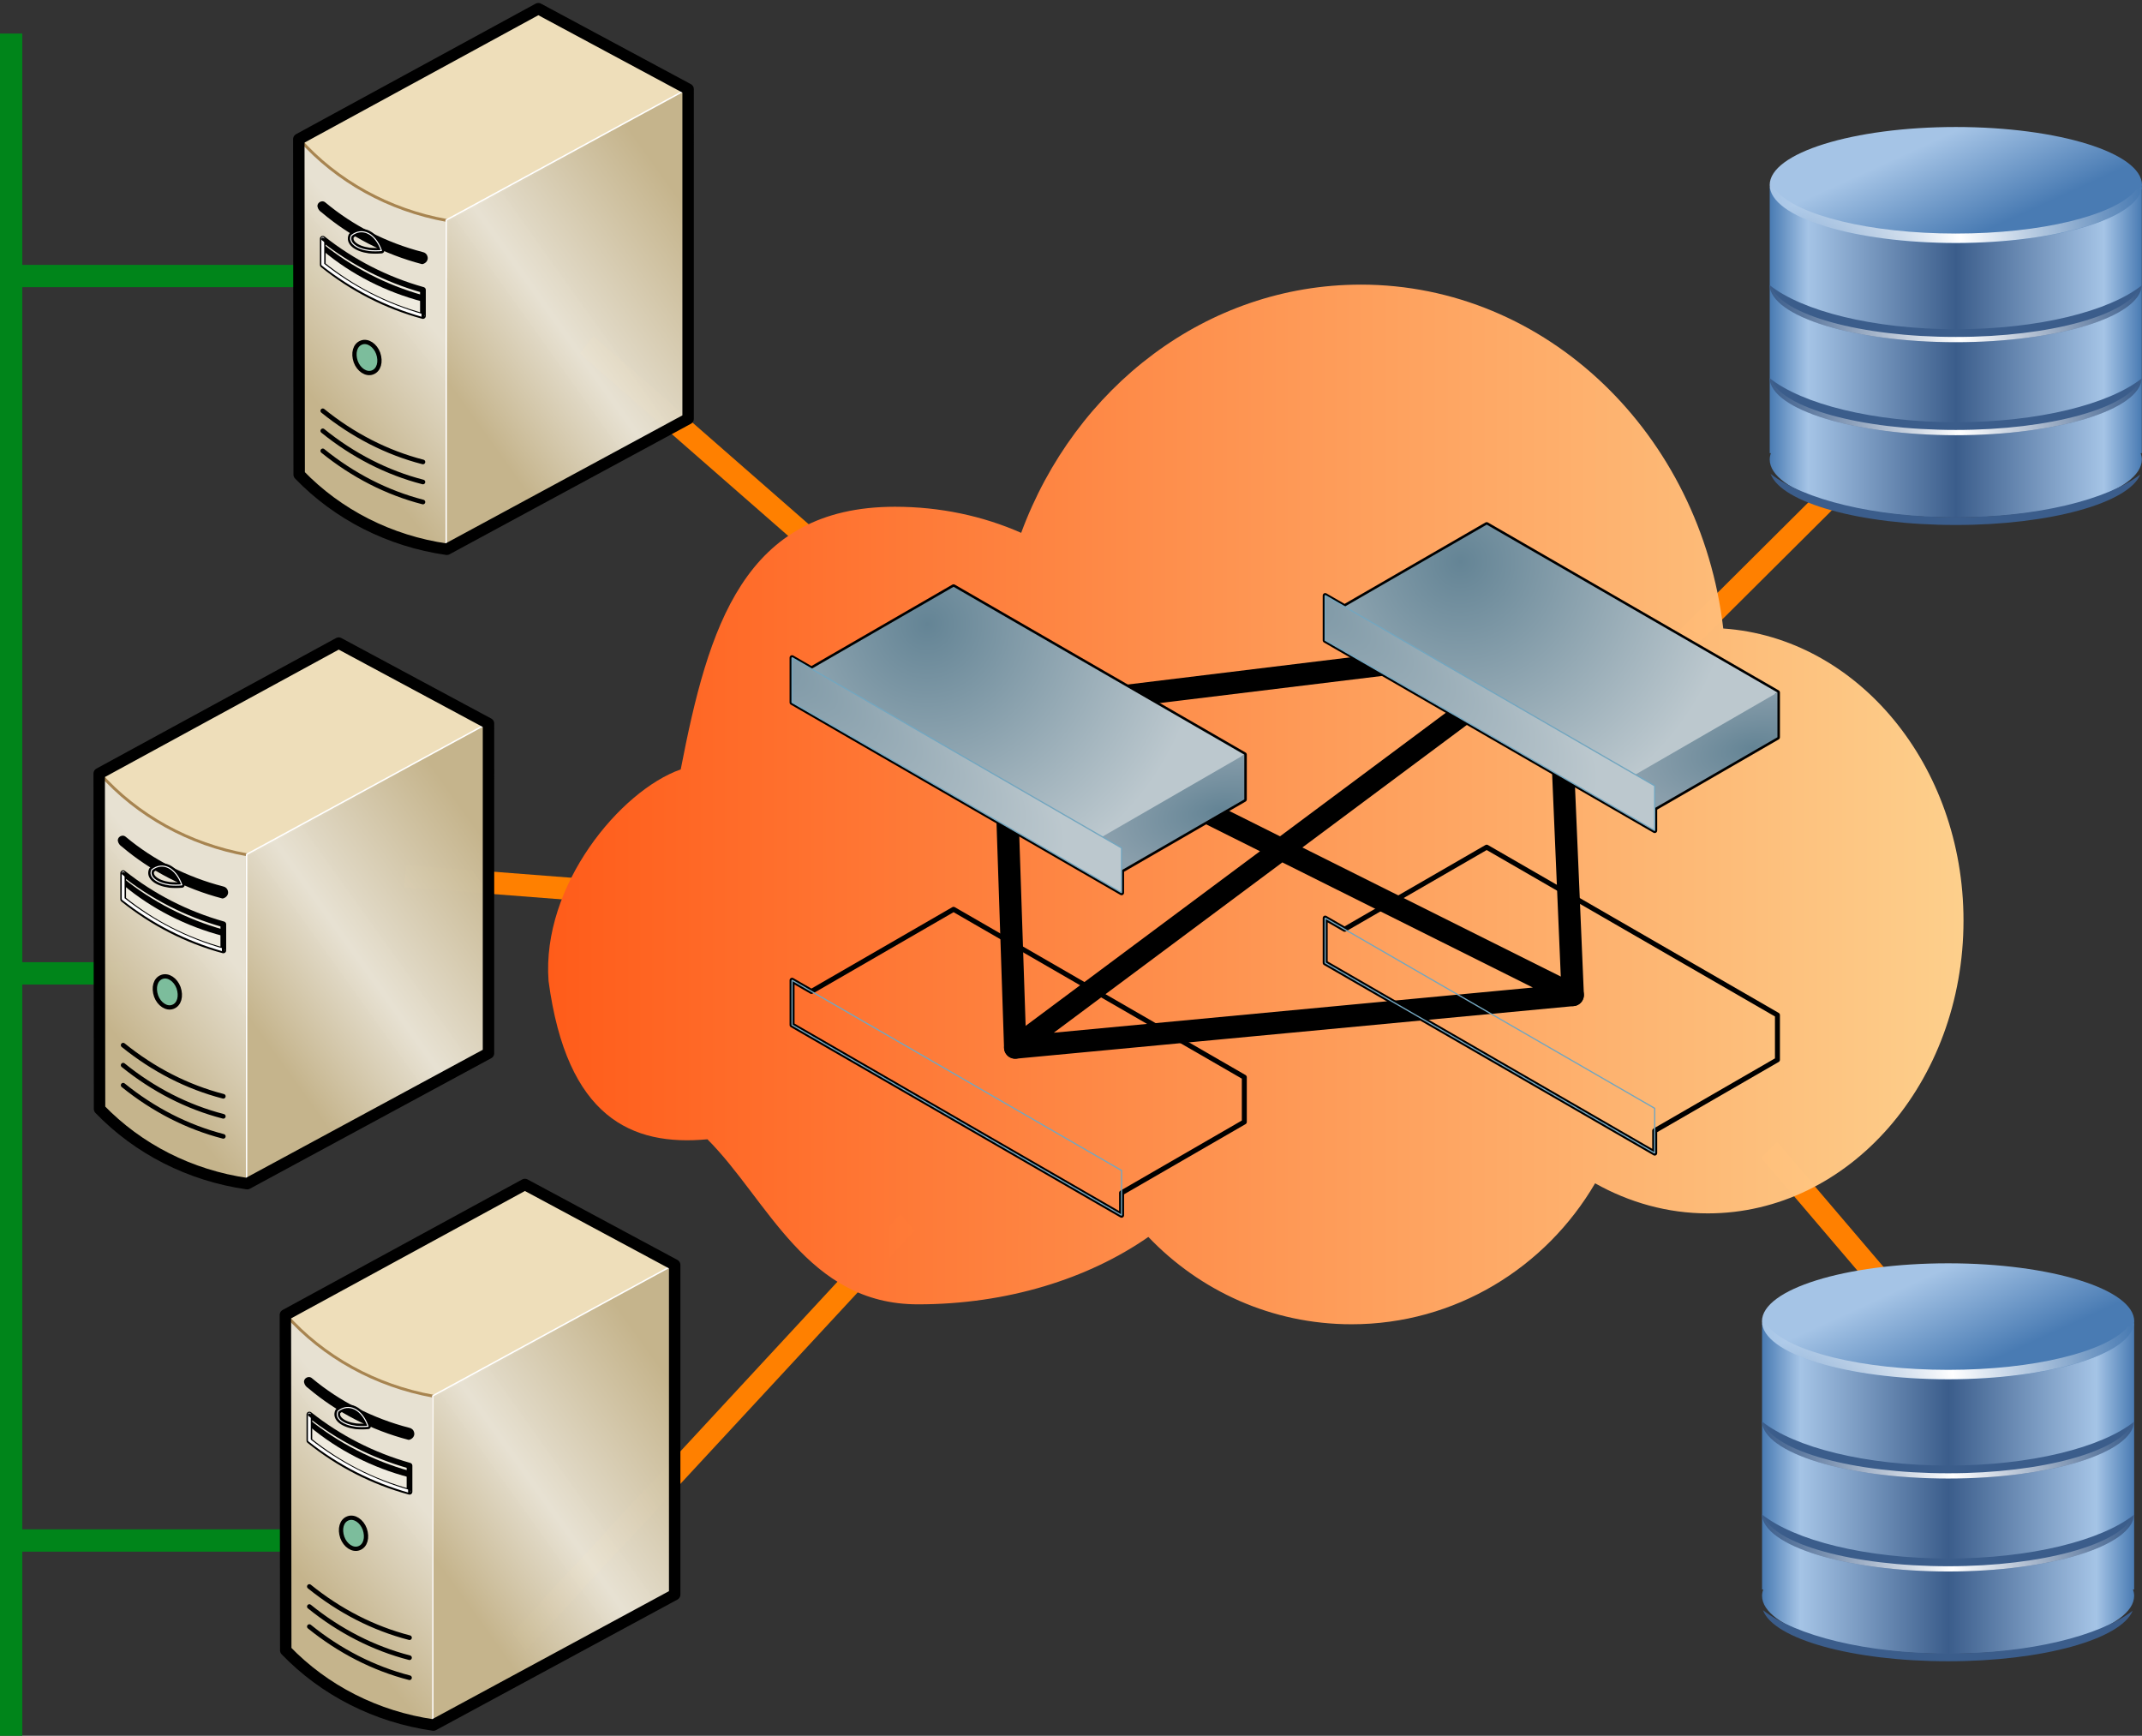 <?xml version="1.0" encoding="UTF-8"?>
<svg width="288.06mm" height="233.41mm" version="1.1" viewBox="0 0 288.06 233.41" xmlns="http://www.w3.org/2000/svg" xmlns:xlink="http://www.w3.org/1999/xlink">
<rect x="0" y="0" width="288.06" height="233.41" fill="#333333" stroke="none"/>
<defs>
<linearGradient id="k" x1="269.97" x2="286.63" y1="511.97" y2="511.97" gradientTransform="matrix(4.963,0,0,4.963,278.63,-3355.4)" gradientUnits="userSpaceOnUse" spreadMethod="reflect">
<stop stop-color="#497bb3" offset="0"/>
<stop stop-color="#a5c4e6" offset=".205"/>
<stop stop-color="#3b5d8b" offset="1"/>
</linearGradient>
<linearGradient id="j" x1="282.36" x2="286.63" y1="518.56" y2="527.34" gradientUnits="userSpaceOnUse">
<stop stop-color="#a5c4e6" offset="0"/>
<stop stop-color="#497bb3" offset="1"/>
</linearGradient>
<linearGradient id="aa" x1="308.5" x2="327.78" y1="522.61" y2="520.33" gradientTransform="matrix(1.271 0 0 1.189 -191.76 -559.07)" gradientUnits="userSpaceOnUse" xlink:href="#a" spreadMethod="reflect"/>
<linearGradient id="a">
<stop stop-color="#fff" offset="0"/>
<stop stop-color="#fff" stop-opacity="0" offset="1"/>
</linearGradient>
<linearGradient id="z" x1="308.5" x2="327.78" y1="522.61" y2="520.33" gradientTransform="matrix(1.271 0 0 1.189 -191.76 -545.74)" gradientUnits="userSpaceOnUse" xlink:href="#a" spreadMethod="reflect"/>
<linearGradient id="y" x1="308.5" x2="327.78" y1="522.61" y2="520.33" gradientTransform="matrix(1.271 0 0 1.189 -191.76 -533.23)" gradientUnits="userSpaceOnUse" xlink:href="#a" spreadMethod="reflect"/>
<radialGradient id="b" cx="14.612" cy="53.578" r="133" gradientTransform="matrix(.651 .448 -.107 .156 6.802 91.826)" gradientUnits="userSpaceOnUse" xlink:href="#i"/>
<linearGradient id="i">
<stop stop-color="#648495" offset="0"/>
<stop stop-color="#bcc8ce" offset="1"/>
</linearGradient>
<radialGradient id="c" cx="181.55" cy="-23.273" r="164.18" gradientTransform="matrix(.226 .275 -.276 .227 21.477 71.141)" gradientUnits="userSpaceOnUse" xlink:href="#i"/>
<radialGradient id="m" cx="408.25" cy="197.97" r="47.265" gradientTransform="matrix(-.055 -.259 .509 -.109 52.753 282.75)" gradientUnits="userSpaceOnUse">
<stop stop-color="#648495" offset="0"/>
<stop stop-color="#8a9fac" offset="1"/>
</radialGradient>
<radialGradient id="l" cx="408.25" cy="197.97" r="47.265" gradientTransform="matrix(-.055 -.259 .509 -.109 52.754 282.75)" gradientUnits="userSpaceOnUse">
<stop stop-color="#648495" offset="0"/>
<stop stop-color="#8a9fac" offset="1"/>
</radialGradient>
<radialGradient id="e" cx="408.25" cy="197.97" r="47.265" gradientTransform="matrix(-.055 -.259 .509 -.109 52.754 282.75)" gradientUnits="userSpaceOnUse" xlink:href="#l"/>
<radialGradient id="d" cx="408.25" cy="197.97" r="47.265" gradientTransform="matrix(-.055 -.259 .509 -.109 52.753 282.75)" gradientUnits="userSpaceOnUse" xlink:href="#m"/>
<linearGradient id="t" x1="269.97" x2="286.63" y1="511.97" y2="511.97" gradientTransform="matrix(1.502 0 0 1.405 -231.74 -489.06)" gradientUnits="userSpaceOnUse" xlink:href="#k" spreadMethod="reflect"/>
<linearGradient id="s" x1="282.36" x2="286.63" y1="518.56" y2="527.34" gradientTransform="matrix(1.502 0 0 1.405 -231.74 -524.7)" gradientUnits="userSpaceOnUse" xlink:href="#j"/>
<linearGradient id="r" x1="308.5" x2="327.78" y1="522.61" y2="520.33" gradientTransform="matrix(1.271 0 0 1.189 -192.79 -406.27)" gradientUnits="userSpaceOnUse" xlink:href="#a" spreadMethod="reflect"/>
<linearGradient id="q" x1="308.5" x2="327.78" y1="522.61" y2="520.33" gradientTransform="matrix(1.271 0 0 1.189 -192.79 -392.94)" gradientUnits="userSpaceOnUse" xlink:href="#a" spreadMethod="reflect"/>
<linearGradient id="p" x1="308.5" x2="327.78" y1="522.61" y2="520.33" gradientTransform="matrix(1.271 0 0 1.189 -192.79 -380.42)" gradientUnits="userSpaceOnUse" xlink:href="#a" spreadMethod="reflect"/>
<linearGradient id="o" x1="269.97" x2="286.63" y1="511.97" y2="511.97" gradientTransform="matrix(1.502 0 0 1.405 -230.71 -641.86)" gradientUnits="userSpaceOnUse" xlink:href="#k" spreadMethod="reflect"/>
<linearGradient id="n" x1="282.36" x2="286.63" y1="518.56" y2="527.34" gradientTransform="matrix(1.502 0 0 1.405 -230.71 -677.5)" gradientUnits="userSpaceOnUse" xlink:href="#j"/>
<linearGradient id="ab" x1="-17.779" x2="288.48" y1="143.62" y2="143.62" gradientTransform="matrix(.632 0 0 .632 20.126 48.009)" gradientUnits="userSpaceOnUse">
<stop stop-color="#ff5b19" offset="0"/>
<stop stop-color="#ffd28e" stop-opacity=".992" offset="1"/>
</linearGradient>
<clipPath id="h">
<path d="m0 0h73.115v99.156h-73.115z"/>
</clipPath>
<linearGradient id="ad" x1="86.079" x2="97.222" y1="226.93" y2="218.95" gradientTransform="matrix(2.904 0 0 2.904 -251.54 -574.93)" gradientUnits="userSpaceOnUse" xlink:href="#g"/>
<linearGradient id="g">
<stop stop-color="#c5b48c" offset="0"/>
<stop stop-color="#e9e3d4" stop-opacity=".988" offset=".418"/>
<stop stop-color="#c5b48c" offset="1"/>
</linearGradient>
<linearGradient id="ac" x1="79.782" x2="84.767" y1="227.5" y2="223.46" gradientTransform="matrix(2.904 0 0 2.904 -251.54 -574.93)" gradientUnits="userSpaceOnUse" xlink:href="#f"/>
<linearGradient id="f">
<stop stop-color="#c5b48c" offset="0"/>
<stop stop-color="#e9e3d4" stop-opacity=".988" offset="1"/>
</linearGradient>
<linearGradient id="x" x1="79.782" x2="84.767" y1="227.5" y2="223.46" gradientTransform="matrix(2.904 0 0 2.904 -278.39 -489.62)" gradientUnits="userSpaceOnUse" xlink:href="#f"/>
<linearGradient id="w" x1="86.079" x2="97.222" y1="226.93" y2="218.95" gradientTransform="matrix(2.904 0 0 2.904 -278.39 -489.62)" gradientUnits="userSpaceOnUse" xlink:href="#g"/>
<linearGradient id="v" x1="79.782" x2="84.767" y1="227.5" y2="223.46" gradientTransform="matrix(2.904 0 0 2.904 -253.35 -416.82)" gradientUnits="userSpaceOnUse" xlink:href="#f"/>
<linearGradient id="u" x1="86.079" x2="97.222" y1="226.93" y2="218.95" gradientTransform="matrix(2.904 0 0 2.904 -253.35 -416.82)" gradientUnits="userSpaceOnUse" xlink:href="#g"/>
</defs>
<g transform="translate(-18.522 -43.777)"></g>
<g transform="translate(63.235 -30.577)">
<path d="m-63.235 35.083v228.91h3v-24.762h45.963v-3h-45.963v-73.263h13.563v-3h-13.563v-90.773h40.409v-3h-40.409v-31.109z" color="#000000" color-rendering="auto" dominant-baseline="auto" fill="#00851a" image-rendering="auto" shape-rendering="auto" solid-color="#000000" style="font-feature-settings:normal;font-variant-alternates:normal;font-variant-caps:normal;font-variant-ligatures:normal;font-variant-numeric:normal;font-variant-position:normal;isolation:auto;mix-blend-mode:normal;shape-padding:0;text-decoration-color:#000000;text-decoration-line:none;text-decoration-style:solid;text-indent:0;text-orientation:mixed;text-transform:none;white-space:normal"/>
<path d="m175.77 184.17-2.15 2.092 18.981 22.269 2.15-2.092z" color="#000000" color-rendering="auto" dominant-baseline="auto" fill="#ff8000" image-rendering="auto" shape-rendering="auto" solid-color="#000000" style="font-feature-settings:normal;font-variant-alternates:normal;font-variant-caps:normal;font-variant-ligatures:normal;font-variant-numeric:normal;font-variant-position:normal;isolation:auto;mix-blend-mode:normal;shape-padding:0;text-decoration-color:#000000;text-decoration-line:none;text-decoration-style:solid;text-indent:0;text-orientation:mixed;text-transform:none;white-space:normal"/>
<path d="m187.77 90.354-29.608 29.471 2.314 1.91 29.608-29.471z" color="#000000" color-rendering="auto" dominant-baseline="auto" fill="#ff8000" image-rendering="auto" shape-rendering="auto" solid-color="#000000" style="font-feature-settings:normal;font-variant-alternates:normal;font-variant-caps:normal;font-variant-ligatures:normal;font-variant-numeric:normal;font-variant-position:normal;isolation:auto;mix-blend-mode:normal;shape-padding:0;text-decoration-color:#000000;text-decoration-line:none;text-decoration-style:solid;text-indent:0;text-orientation:mixed;text-transform:none;white-space:normal"/>
<path d="m16.567 75.749-1.848 2.363 35.125 30.723 1.848-2.363z" color="#000000" color-rendering="auto" dominant-baseline="auto" fill="#ff8000" image-rendering="auto" shape-rendering="auto" solid-color="#000000" style="font-feature-settings:normal;font-variant-alternates:normal;font-variant-caps:normal;font-variant-ligatures:normal;font-variant-numeric:normal;font-variant-position:normal;isolation:auto;mix-blend-mode:normal;shape-padding:0;text-decoration-color:#000000;text-decoration-line:none;text-decoration-style:solid;text-indent:0;text-orientation:mixed;text-transform:none;white-space:normal"/>
<path d="m57.874 193.77-58.089 62.728 1.908 2.314 58.089-62.728z" color="#000000" color-rendering="auto" dominant-baseline="auto" fill="#ff8000" image-rendering="auto" shape-rendering="auto" solid-color="#000000" style="font-feature-settings:normal;font-variant-alternates:normal;font-variant-caps:normal;font-variant-ligatures:normal;font-variant-numeric:normal;font-variant-position:normal;isolation:auto;mix-blend-mode:normal;shape-padding:0;text-decoration-color:#000000;text-decoration-line:none;text-decoration-style:solid;text-indent:0;text-orientation:mixed;text-transform:none;white-space:normal"/>
<path d="m-8.631 146.89-0.188 2.994 39.79 3.077 0.188-2.994z" color="#000000" color-rendering="auto" dominant-baseline="auto" fill="#ff8000" image-rendering="auto" shape-rendering="auto" solid-color="#000000" style="font-feature-settings:normal;font-variant-alternates:normal;font-variant-caps:normal;font-variant-ligatures:normal;font-variant-numeric:normal;font-variant-position:normal;isolation:auto;mix-blend-mode:normal;shape-padding:0;text-decoration-color:#000000;text-decoration-line:none;text-decoration-style:solid;text-indent:0;text-orientation:mixed;text-transform:none;white-space:normal"/>
<path d="m119.76 68.852c-20.722 0-38.447 13.815-45.665 33.379-5.181-2.286-10.933-3.509-16.97-3.509-20.35 0-25.112 16.207-28.815 35.317-8.144 2.869-18.735 15.644-17.774 28.46 2.453 18.383 11.192 22.234 21.365 21.28 8.146 8.167 13.371 22.195 28.31 22.195 12.032 0 22.935-3.455 30.987-9.064 6.92 7.252 16.604 11.744 27.328 11.744 13.934 0 26.115-7.604 32.75-18.956 4.568 2.569 9.729 4.045 15.163 4.045 18.992 0 34.381-17.628 34.381-39.373 0-20.943-14.289-38.041-32.309-39.276-3.052-26.084-23.722-46.244-48.75-46.244z" fill="url(#ab)"/>
<path d="m73.29 171.44-1.515-45.273 74.474-9.088 2.02 47.293" fill="none" stroke="#000" stroke-linecap="round" stroke-linejoin="round" stroke-width="3"/>
<path d="m71.775 126.17 76.494 38.205-74.979 7.069 72.96-54.361" fill="none" stroke="#000" stroke-linecap="round" stroke-linejoin="round" stroke-width="3"/>
<path d="m174.76 55.746v35.767h0.159c-0.102 0.287-0.159 0.559-0.159 0.854 0 4.31 11.194 7.8 25.02 7.8s25.02-3.49 25.02-7.8c0-0.296-0.056-0.567-0.159-0.854h0.159v-35.767h-50.039z" fill="url(#o)" stroke-width=".293"/>
<ellipse cx="199.79" cy="55.459" rx="25.033" ry="7.804" fill="url(#n)" stroke-width="1.452"/>
<path d="m174.73 81.411c0.187 4.26 11.351 7.689 25.06 7.689 13.67 0 24.772-3.409 25.02-7.652-4.386 3.49-13.928 5.906-25.02 5.906-11.115 0-20.686-2.442-25.06-5.943z" fill="#3b5d8b" stroke-width=".293"/>
<path d="m174.73 55.559c0.187 4.26 11.351 7.689 25.06 7.689 13.67 0 24.772-3.409 25.02-7.652-0.274 0.218-0.56 0.422-0.874 0.631-0.011 0.014-0.028 0.023-0.04 0.037-2.913 3.301-12.586 5.72-24.107 5.72-11.593 0-21.332-2.461-24.186-5.795-0.032-0.021-0.048-0.053-0.079-0.074-0.278-0.19-0.548-0.36-0.794-0.557z" fill="url(#aa)" stroke-width=".293"/>
<path d="m174.73 68.905c0.187 4.26 11.351 7.689 25.06 7.689 13.67 0 24.772-3.409 25.02-7.652-4.386 3.49-13.928 5.906-25.02 5.906-11.115 0-20.686-2.442-25.06-5.943z" fill="#3b5d8b" stroke-width=".293"/>
<path d="m174.73 68.905c0.187 4.26 11.351 7.689 25.06 7.689 13.67 0 24.772-3.409 25.02-7.652-0.063 0.05-0.134 0.1-0.199 0.149-1.579 3.835-12.087 6.797-24.822 6.797-12.852 0-23.47-2.985-24.901-6.872-0.051-0.038-0.11-0.072-0.159-0.111z" fill="url(#z)" stroke-width=".293"/>
<path d="m174.73 81.411c0.187 4.26 11.351 7.689 25.06 7.689 13.67 0 24.772-3.409 25.02-7.652-0.063 0.05-0.134 0.1-0.199 0.149-1.579 3.835-12.087 6.797-24.822 6.797-12.852 0-23.47-2.985-24.901-6.872-0.051-0.038-0.11-0.072-0.159-0.111z" fill="url(#y)" stroke-width=".293"/>
<path d="m174.88 94.301c1.431 3.887 12.049 6.872 24.901 6.872 12.735 0 23.243-2.962 24.821-6.797-4.469 3.409-13.889 5.757-24.821 5.757-10.99 0-20.461-2.394-24.901-5.832z" fill="#3b5d8b" stroke-width=".293"/>
<g transform="matrix(.632 0 0 .632 17.913 41.291)">
<path d="m74.506 107.9-30.237 17.471-4.126-2.381v9.525l65.99 38.1 4.126 2.381v-4.763l26.117-15.089v-9.525l-61.87-35.719z" fill="url(#e)" stroke="#000" stroke-linecap="round" stroke-linejoin="round" stroke-width="1.058"/>
<path d="m106.13 161.08 30.245-17.468v9.525l-30.245 17.467z" fill="url(#d)" stroke-width=".265"/>
<path d="m136.38 143.62-61.868-35.719-30.245 17.467 61.868 35.719z" fill="url(#c)" stroke-width=".265"/>
<path d="m40.141 132.51 70.115 40.481v-9.525l-70.115-40.481z" fill="url(#b)" stroke="#73a6bf" stroke-miterlimit="1" stroke-width=".265"/>
</g>
<g transform="matrix(.632 0 0 .632 17.913 84.663)">
<path d="m74.506 107.9-30.237 17.471-4.126-2.381v9.525l65.99 38.1 4.126 2.381v-4.763l26.117-15.089v-9.525l-61.87-35.719z" fill="url(#e)" stroke="#000" stroke-linecap="round" stroke-linejoin="round" stroke-width="1.058"/>
<path d="m106.13 161.08 30.245-17.468v9.525l-30.245 17.467z" fill="url(#d)" stroke-width=".265"/>
<path d="m136.38 143.62-61.868-35.719-30.245 17.467 61.868 35.719z" fill="url(#c)" stroke-width=".265"/>
<path d="m40.141 132.51 70.115 40.481v-9.525l-70.115-40.481z" fill="url(#b)" stroke="#73a6bf" stroke-miterlimit="1" stroke-width=".265"/>
</g>
<g transform="matrix(.632 0 0 .632 89.609 32.933)">
<path d="m74.506 107.9-30.237 17.471-4.126-2.381v9.525l65.99 38.1 4.126 2.381v-4.763l26.117-15.089v-9.525l-61.87-35.719z" fill="url(#e)" stroke="#000" stroke-linecap="round" stroke-linejoin="round" stroke-width="1.058"/>
<path d="m106.13 161.08 30.245-17.468v9.525l-30.245 17.467z" fill="url(#d)" stroke-width=".265"/>
<path d="m136.38 143.62-61.868-35.719-30.245 17.467 61.868 35.719z" fill="url(#c)" stroke-width=".265"/>
<path d="m40.141 132.51 70.115 40.481v-9.525l-70.115-40.481z" fill="url(#b)" stroke="#73a6bf" stroke-miterlimit="1" stroke-width=".265"/>
</g>
<g transform="matrix(.632 0 0 .632 89.609 76.305)">
<path d="m74.506 107.9-30.237 17.471-4.126-2.381v9.525l65.99 38.1 4.126 2.381v-4.763l26.117-15.089v-9.525l-61.87-35.719z" fill="url(#e)" stroke="#000" stroke-linecap="round" stroke-linejoin="round" stroke-width="1.058"/>
<path d="m106.13 161.08 30.245-17.468v9.525l-30.245 17.467z" fill="url(#d)" stroke-width=".265"/>
<path d="m136.38 143.62-61.868-35.719-30.245 17.467 61.868 35.719z" fill="url(#c)" stroke-width=".265"/>
<path d="m40.141 132.51 70.115 40.481v-9.525l-70.115-40.481z" fill="url(#b)" stroke="#73a6bf" stroke-miterlimit="1" stroke-width=".265"/>
</g>
<path d="m173.73 208.55v35.767h0.159c-0.102 0.287-0.159 0.559-0.159 0.854 0 4.31 11.194 7.8 25.02 7.8s25.02-3.49 25.02-7.8c0-0.296-0.056-0.567-0.159-0.854h0.159v-35.767h-50.039z" fill="url(#t)" stroke-width=".293"/>
<ellipse cx="198.75" cy="208.26" rx="25.033" ry="7.804" fill="url(#s)" stroke-width="1.452"/>
<path d="m173.7 234.21c0.187 4.26 11.351 7.689 25.06 7.689 13.67 0 24.772-3.409 25.02-7.652-4.386 3.49-13.928 5.906-25.02 5.906-11.115 0-20.686-2.442-25.06-5.943z" fill="#3b5d8b" stroke-width=".293"/>
<path d="m173.7 208.36c0.187 4.26 11.351 7.689 25.06 7.689 13.67 0 24.772-3.409 25.02-7.652-0.274 0.218-0.56 0.422-0.874 0.631-0.011 0.014-0.028 0.023-0.04 0.037-2.913 3.301-12.586 5.72-24.107 5.72-11.593 0-21.332-2.461-24.186-5.795-0.032-0.021-0.048-0.053-0.079-0.074-0.278-0.19-0.548-0.36-0.794-0.557z" fill="url(#r)" stroke-width=".293"/>
<path d="m173.7 221.71c0.187 4.26 11.351 7.689 25.06 7.689 13.67 0 24.772-3.409 25.02-7.652-4.386 3.49-13.928 5.906-25.02 5.906-11.115 0-20.686-2.442-25.06-5.943z" fill="#3b5d8b" stroke-width=".293"/>
<path d="m173.7 221.71c0.187 4.26 11.351 7.689 25.06 7.689 13.67 0 24.772-3.409 25.02-7.652-0.063 0.05-0.134 0.1-0.199 0.149-1.579 3.835-12.087 6.797-24.822 6.797-12.852 0-23.47-2.985-24.901-6.872-0.051-0.038-0.11-0.072-0.159-0.111z" fill="url(#q)" stroke-width=".293"/>
<path d="m173.7 234.21c0.187 4.26 11.351 7.689 25.06 7.689 13.67 0 24.772-3.409 25.02-7.652-0.063 0.05-0.134 0.1-0.199 0.149-1.579 3.835-12.087 6.797-24.822 6.797-12.852 0-23.47-2.985-24.901-6.872-0.051-0.038-0.11-0.072-0.159-0.111z" fill="url(#p)" stroke-width=".293"/>
<path d="m173.85 247.1c1.431 3.887 12.049 6.872 24.901 6.872 12.735 0 23.243-2.962 24.821-6.797-4.469 3.409-13.889 5.757-24.821 5.757-10.99 0-20.461-2.394-24.901-5.832z" fill="#3b5d8b" stroke-width=".293"/>
<g transform="matrix(.296 0 0 .296 -171.76 -54.914)">
<g class="Graphic" transform="matrix(.042 0 0 .042 319.39 59.128)"></g>
</g>
<g transform="matrix(.296 0 0 .296 -191.58 71.947)">
<g class="Graphic" transform="matrix(.042 0 0 .042 319.39 59.128)"></g>
</g>
<path d="m-3.134 60.227 32.47-17.654-20.156-10.775-32.23 17.51c5.147 5.628 12.17 9.476 19.915 10.92z" fill="none"/>
<path d="m-3.134 60.227 32.47-17.654-20.156-10.775-32.23 17.51c5.147 5.628 12.17 9.476 19.915 10.92" fill="#eedeba"/>
<path d="m-3.134 60.227c-7.793-1.395-14.816-5.291-19.867-10.968v45.17c5.195 5.388 12.17 8.947 19.867 10.054z" fill="url(#ac)" fill-rule="evenodd"/>
<path d="m-3.134 60.227c-7.793-1.395-14.816-5.291-19.867-10.968v45.17c5.195 5.388 12.17 8.947 19.867 10.054v-44.256" fill="none" stroke="#a78450" stroke-linecap="round" stroke-linejoin="round" stroke-width=".385px"/>
<path d="m-3.134 60.227v44.208l32.47-17.51v-44.352z" fill="none" stroke="#fff" stroke-linecap="round" stroke-linejoin="round" stroke-width=".385px"/>
<path d="m-12.466 78.122c-0.385-1.058-1.347-1.684-2.117-1.395-0.818 0.289-1.106 1.347-0.722 2.453 0.385 1.058 1.347 1.684 2.117 1.395 0.818-0.289 1.106-1.347 0.722-2.453" fill="none" stroke="#000" stroke-linecap="round" stroke-linejoin="round" stroke-width=".768px"/>
<path d="m-12.466 78.122c-0.385-1.058-1.347-1.684-2.117-1.395-0.818 0.289-1.106 1.347-0.722 2.453 0.385 1.058 1.347 1.684 2.117 1.395 0.818-0.289 1.106-1.347 0.722-2.453" fill="#7cbd9c" stroke="#000" stroke-linecap="round" stroke-linejoin="round" stroke-width=".385px"/>
<path d="m-19.826 85.819c4.041 3.271 8.611 5.628 13.469 6.879m-13.469-4.185c4.041 3.271 8.611 5.628 13.469 6.879m-13.469-4.185c4.041 3.271 8.611 5.628 13.469 6.879" fill="none" stroke="#000" stroke-linecap="round" stroke-linejoin="round" stroke-width=".625px"/>
<path d="m-19.874 58.977c3.848 3.271 8.466 5.628 13.421 6.927 0.385-0.096 0.625-0.433 0.529-0.77-0.048-0.24-0.241-0.433-0.529-0.481-4.859-1.251-9.38-3.56-13.132-6.686-0.192-0.192-0.481-0.144-0.625 0-0.096 0.096-0.144 0.192-0.144 0.337 0.048 0.289 0.241 0.529 0.481 0.673z" fill-rule="evenodd"/>
<path d="m-19.874 58.977c3.848 3.271 8.466 5.628 13.421 6.927 0.385-0.096 0.625-0.433 0.529-0.77-0.048-0.24-0.241-0.433-0.529-0.481-4.859-1.251-9.38-3.56-13.132-6.686-0.192-0.192-0.481-0.144-0.625 0-0.096 0.096-0.144 0.192-0.144 0.337 0.048 0.289 0.241 0.529 0.481 0.673" fill="none" stroke="#000" stroke-linecap="round" stroke-linejoin="round" stroke-width=".385px"/>
<path d="m-11.937 64.268c-0.818-2.309-2.598-3.175-4.041-2.02-0.433 0.914 0.625 1.78 2.405 2.02 0.529 0.048 1.106 0.048 1.635 0" fill="none" stroke="#000" stroke-linecap="round" stroke-linejoin="round" stroke-width=".768px"/>
<path d="m-11.937 64.268c-0.818-2.309-2.598-3.175-4.041-2.02-0.433 0.914 0.625 1.78 2.405 2.02 0.529 0.048 1.106 0.048 1.635 0" fill="none" stroke="#fff" stroke-linecap="round" stroke-linejoin="round" stroke-width=".144px"/>
<path d="m-19.826 62.681v3.512c3.945 3.175 8.514 5.532 13.469 6.879v-3.512c-4.955-1.395-9.525-3.752-13.469-6.879z" fill="#efebdf" fill-rule="evenodd" stroke="#000" stroke-linecap="round" stroke-linejoin="round" stroke-width=".768px"/>
<path d="m-19.826 64.268c3.848 3.223 8.466 5.58 13.469 6.879v-0.866c-4.955-1.395-9.525-3.752-13.469-6.927z" fill-rule="evenodd"/>
<path d="m-19.826 62.632v3.512c3.945 3.127 8.514 5.484 13.469 6.879" fill="none" stroke="#fff" stroke-linecap="round" stroke-linejoin="round" stroke-width=".385px"/>
<path d="m-6.357 73.167v-3.512c-4.955-1.443-9.525-3.8-13.469-6.927" fill="none" stroke="#000" stroke-linecap="round" stroke-linejoin="round" stroke-width=".385px"/>
<path d="m-3.134 60.227v44.208l32.47-17.51v-44.352z" fill="url(#ad)" fill-rule="evenodd"/>
<path transform="matrix(.768 0 0 .768 -24.589 30.21)" d="m70.173 16.088-26.229-14.085-41.941 22.848 0.063 58.717c6.761 7.011 15.837 11.643 25.853 13.083l42.254-22.848z" clip-path="url(#h)" fill="none" stroke="#000" stroke-linecap="round" stroke-linejoin="round" stroke-width="2.003px"/>
<path d="m-29.98 145.53 32.47-17.654-20.156-10.775-32.23 17.51c5.147 5.628 12.17 9.476 19.915 10.92z" fill="none"/>
<path d="m-29.98 145.53 32.47-17.654-20.156-10.775-32.23 17.51c5.147 5.628 12.17 9.476 19.915 10.92" fill="#eedeba"/>
<path d="m-29.98 145.53c-7.793-1.395-14.816-5.291-19.867-10.968v45.17c5.195 5.388 12.17 8.947 19.867 10.054z" fill="url(#x)" fill-rule="evenodd"/>
<path d="m-29.98 145.53c-7.793-1.395-14.816-5.291-19.867-10.968v45.17c5.195 5.388 12.17 8.947 19.867 10.054v-44.256" fill="none" stroke="#a78450" stroke-linecap="round" stroke-linejoin="round" stroke-width=".385px"/>
<path d="m-29.98 145.53v44.208l32.47-17.51v-44.352z" fill="none" stroke="#fff" stroke-linecap="round" stroke-linejoin="round" stroke-width=".385px"/>
<path d="m-39.312 163.43c-0.385-1.058-1.347-1.684-2.117-1.395-0.818 0.289-1.106 1.347-0.722 2.453 0.385 1.058 1.347 1.684 2.117 1.395 0.818-0.289 1.106-1.347 0.722-2.453" fill="none" stroke="#000" stroke-linecap="round" stroke-linejoin="round" stroke-width=".768px"/>
<path d="m-39.312 163.43c-0.385-1.058-1.347-1.684-2.117-1.395-0.818 0.289-1.106 1.347-0.722 2.453 0.385 1.058 1.347 1.684 2.117 1.395 0.818-0.289 1.106-1.347 0.722-2.453" fill="#7cbd9c" stroke="#000" stroke-linecap="round" stroke-linejoin="round" stroke-width=".385px"/>
<path d="m-46.672 171.12c4.041 3.271 8.611 5.628 13.469 6.879m-13.469-4.185c4.041 3.271 8.611 5.628 13.469 6.879m-13.469-4.185c4.041 3.271 8.611 5.628 13.469 6.879" fill="none" stroke="#000" stroke-linecap="round" stroke-linejoin="round" stroke-width=".625px"/>
<path d="m-46.72 144.28c3.848 3.271 8.466 5.628 13.421 6.927 0.385-0.096 0.625-0.433 0.529-0.77-0.048-0.24-0.241-0.433-0.529-0.481-4.859-1.251-9.38-3.56-13.132-6.686-0.192-0.192-0.481-0.144-0.625 0-0.096 0.096-0.144 0.192-0.144 0.337 0.048 0.289 0.241 0.529 0.481 0.673z" fill-rule="evenodd"/>
<path d="m-46.72 144.28c3.848 3.271 8.466 5.628 13.421 6.927 0.385-0.096 0.625-0.433 0.529-0.77-0.048-0.24-0.241-0.433-0.529-0.481-4.859-1.251-9.38-3.56-13.132-6.686-0.192-0.192-0.481-0.144-0.625 0-0.096 0.096-0.144 0.192-0.144 0.337 0.048 0.289 0.241 0.529 0.481 0.673" fill="none" stroke="#000" stroke-linecap="round" stroke-linejoin="round" stroke-width=".385px"/>
<path d="m-38.783 149.57c-0.818-2.309-2.598-3.175-4.041-2.02-0.433 0.914 0.625 1.78 2.405 2.02 0.529 0.048 1.106 0.048 1.635 0" fill="none" stroke="#000" stroke-linecap="round" stroke-linejoin="round" stroke-width=".768px"/>
<path d="m-38.783 149.57c-0.818-2.309-2.598-3.175-4.041-2.02-0.433 0.914 0.625 1.78 2.405 2.02 0.529 0.048 1.106 0.048 1.635 0" fill="none" stroke="#fff" stroke-linecap="round" stroke-linejoin="round" stroke-width=".144px"/>
<path d="m-46.672 147.99v3.512c3.945 3.175 8.514 5.532 13.469 6.879v-3.512c-4.955-1.395-9.525-3.752-13.469-6.879z" fill="#efebdf" fill-rule="evenodd" stroke="#000" stroke-linecap="round" stroke-linejoin="round" stroke-width=".768px"/>
<path d="m-46.672 149.57c3.848 3.223 8.466 5.58 13.469 6.879v-0.866c-4.955-1.395-9.525-3.752-13.469-6.927z" fill-rule="evenodd"/>
<path d="m-46.672 147.94v3.512c3.945 3.127 8.514 5.484 13.469 6.879" fill="none" stroke="#fff" stroke-linecap="round" stroke-linejoin="round" stroke-width=".385px"/>
<path d="m-33.203 158.47v-3.512c-4.955-1.443-9.525-3.8-13.469-6.927" fill="none" stroke="#000" stroke-linecap="round" stroke-linejoin="round" stroke-width=".385px"/>
<path d="m-29.98 145.53v44.208l32.47-17.51v-44.352z" fill="url(#w)" fill-rule="evenodd"/>
<path transform="matrix(.768 0 0 .768 -51.434 115.52)" d="m70.173 16.088-26.229-14.085-41.941 22.848 0.063 58.717c6.761 7.011 15.837 11.643 25.853 13.083l42.254-22.848z" clip-path="url(#h)" fill="none" stroke="#000" stroke-linecap="round" stroke-linejoin="round" stroke-width="2.003px"/>
<path d="m-4.94 218.33 32.47-17.654-20.156-10.775-32.23 17.51c5.147 5.628 12.17 9.476 19.915 10.92z" fill="none"/>
<path d="m-4.94 218.33 32.47-17.654-20.156-10.775-32.23 17.51c5.147 5.628 12.17 9.476 19.915 10.92" fill="#eedeba"/>
<path d="m-4.94 218.33c-7.793-1.395-14.816-5.291-19.867-10.968v45.17c5.195 5.388 12.17 8.947 19.867 10.054z" fill="url(#v)" fill-rule="evenodd"/>
<path d="m-4.94 218.33c-7.793-1.395-14.816-5.291-19.867-10.968v45.17c5.195 5.388 12.17 8.947 19.867 10.054v-44.256" fill="none" stroke="#a78450" stroke-linecap="round" stroke-linejoin="round" stroke-width=".385px"/>
<path d="m-4.94 218.33v44.208l32.47-17.51v-44.352z" fill="none" stroke="#fff" stroke-linecap="round" stroke-linejoin="round" stroke-width=".385px"/>
<path d="m-14.272 236.23c-0.385-1.058-1.347-1.684-2.117-1.395-0.818 0.289-1.106 1.347-0.722 2.453 0.385 1.058 1.347 1.684 2.117 1.395 0.818-0.289 1.106-1.347 0.722-2.453" fill="none" stroke="#000" stroke-linecap="round" stroke-linejoin="round" stroke-width=".768px"/>
<path d="m-14.272 236.23c-0.385-1.058-1.347-1.684-2.117-1.395-0.818 0.289-1.106 1.347-0.722 2.453 0.385 1.058 1.347 1.684 2.117 1.395 0.818-0.289 1.106-1.347 0.722-2.453" fill="#7cbd9c" stroke="#000" stroke-linecap="round" stroke-linejoin="round" stroke-width=".385px"/>
<path d="m-21.632 243.92c4.041 3.271 8.611 5.628 13.469 6.879m-13.469-4.185c4.041 3.271 8.611 5.628 13.469 6.879m-13.469-4.185c4.041 3.271 8.611 5.628 13.469 6.879" fill="none" stroke="#000" stroke-linecap="round" stroke-linejoin="round" stroke-width=".625px"/>
<path d="m-21.68 217.08c3.848 3.271 8.466 5.628 13.421 6.927 0.385-0.096 0.625-0.433 0.529-0.77-0.048-0.24-0.241-0.433-0.529-0.481-4.859-1.251-9.38-3.56-13.132-6.686-0.192-0.192-0.481-0.144-0.625 0-0.096 0.096-0.144 0.192-0.144 0.337 0.048 0.289 0.241 0.529 0.481 0.673z" fill-rule="evenodd"/>
<path d="m-21.68 217.08c3.848 3.271 8.466 5.628 13.421 6.927 0.385-0.096 0.625-0.433 0.529-0.77-0.048-0.24-0.241-0.433-0.529-0.481-4.859-1.251-9.38-3.56-13.132-6.686-0.192-0.192-0.481-0.144-0.625 0-0.096 0.096-0.144 0.192-0.144 0.337 0.048 0.289 0.241 0.529 0.481 0.673" fill="none" stroke="#000" stroke-linecap="round" stroke-linejoin="round" stroke-width=".385px"/>
<path d="m-13.743 222.37c-0.818-2.309-2.598-3.175-4.041-2.02-0.433 0.914 0.625 1.78 2.405 2.02 0.529 0.048 1.106 0.048 1.635 0" fill="none" stroke="#000" stroke-linecap="round" stroke-linejoin="round" stroke-width=".768px"/>
<path d="m-13.743 222.37c-0.818-2.309-2.598-3.175-4.041-2.02-0.433 0.914 0.625 1.78 2.405 2.02 0.529 0.048 1.106 0.048 1.635 0" fill="none" stroke="#fff" stroke-linecap="round" stroke-linejoin="round" stroke-width=".144px"/>
<path d="m-21.632 220.79v3.512c3.945 3.175 8.514 5.532 13.469 6.879v-3.512c-4.955-1.395-9.525-3.752-13.469-6.879z" fill="#efebdf" fill-rule="evenodd" stroke="#000" stroke-linecap="round" stroke-linejoin="round" stroke-width=".768px"/>
<path d="m-21.632 222.37c3.848 3.223 8.466 5.58 13.469 6.879v-0.866c-4.955-1.395-9.525-3.752-13.469-6.927z" fill-rule="evenodd"/>
<path d="m-21.632 220.74v3.512c3.945 3.127 8.514 5.484 13.469 6.879" fill="none" stroke="#fff" stroke-linecap="round" stroke-linejoin="round" stroke-width=".385px"/>
<path d="m-8.163 231.27v-3.512c-4.955-1.443-9.525-3.8-13.469-6.927" fill="none" stroke="#000" stroke-linecap="round" stroke-linejoin="round" stroke-width=".385px"/>
<path d="m-4.94 218.33v44.208l32.47-17.51v-44.352z" fill="url(#u)" fill-rule="evenodd"/>
<path transform="matrix(.768 0 0 .768 -26.395 188.32)" d="m70.173 16.088-26.229-14.085-41.941 22.848 0.063 58.717c6.761 7.011 15.837 11.643 25.853 13.083l42.254-22.848z" clip-path="url(#h)" fill="none" stroke="#000" stroke-linecap="round" stroke-linejoin="round" stroke-width="2.003px"/>
</g>
</svg>
